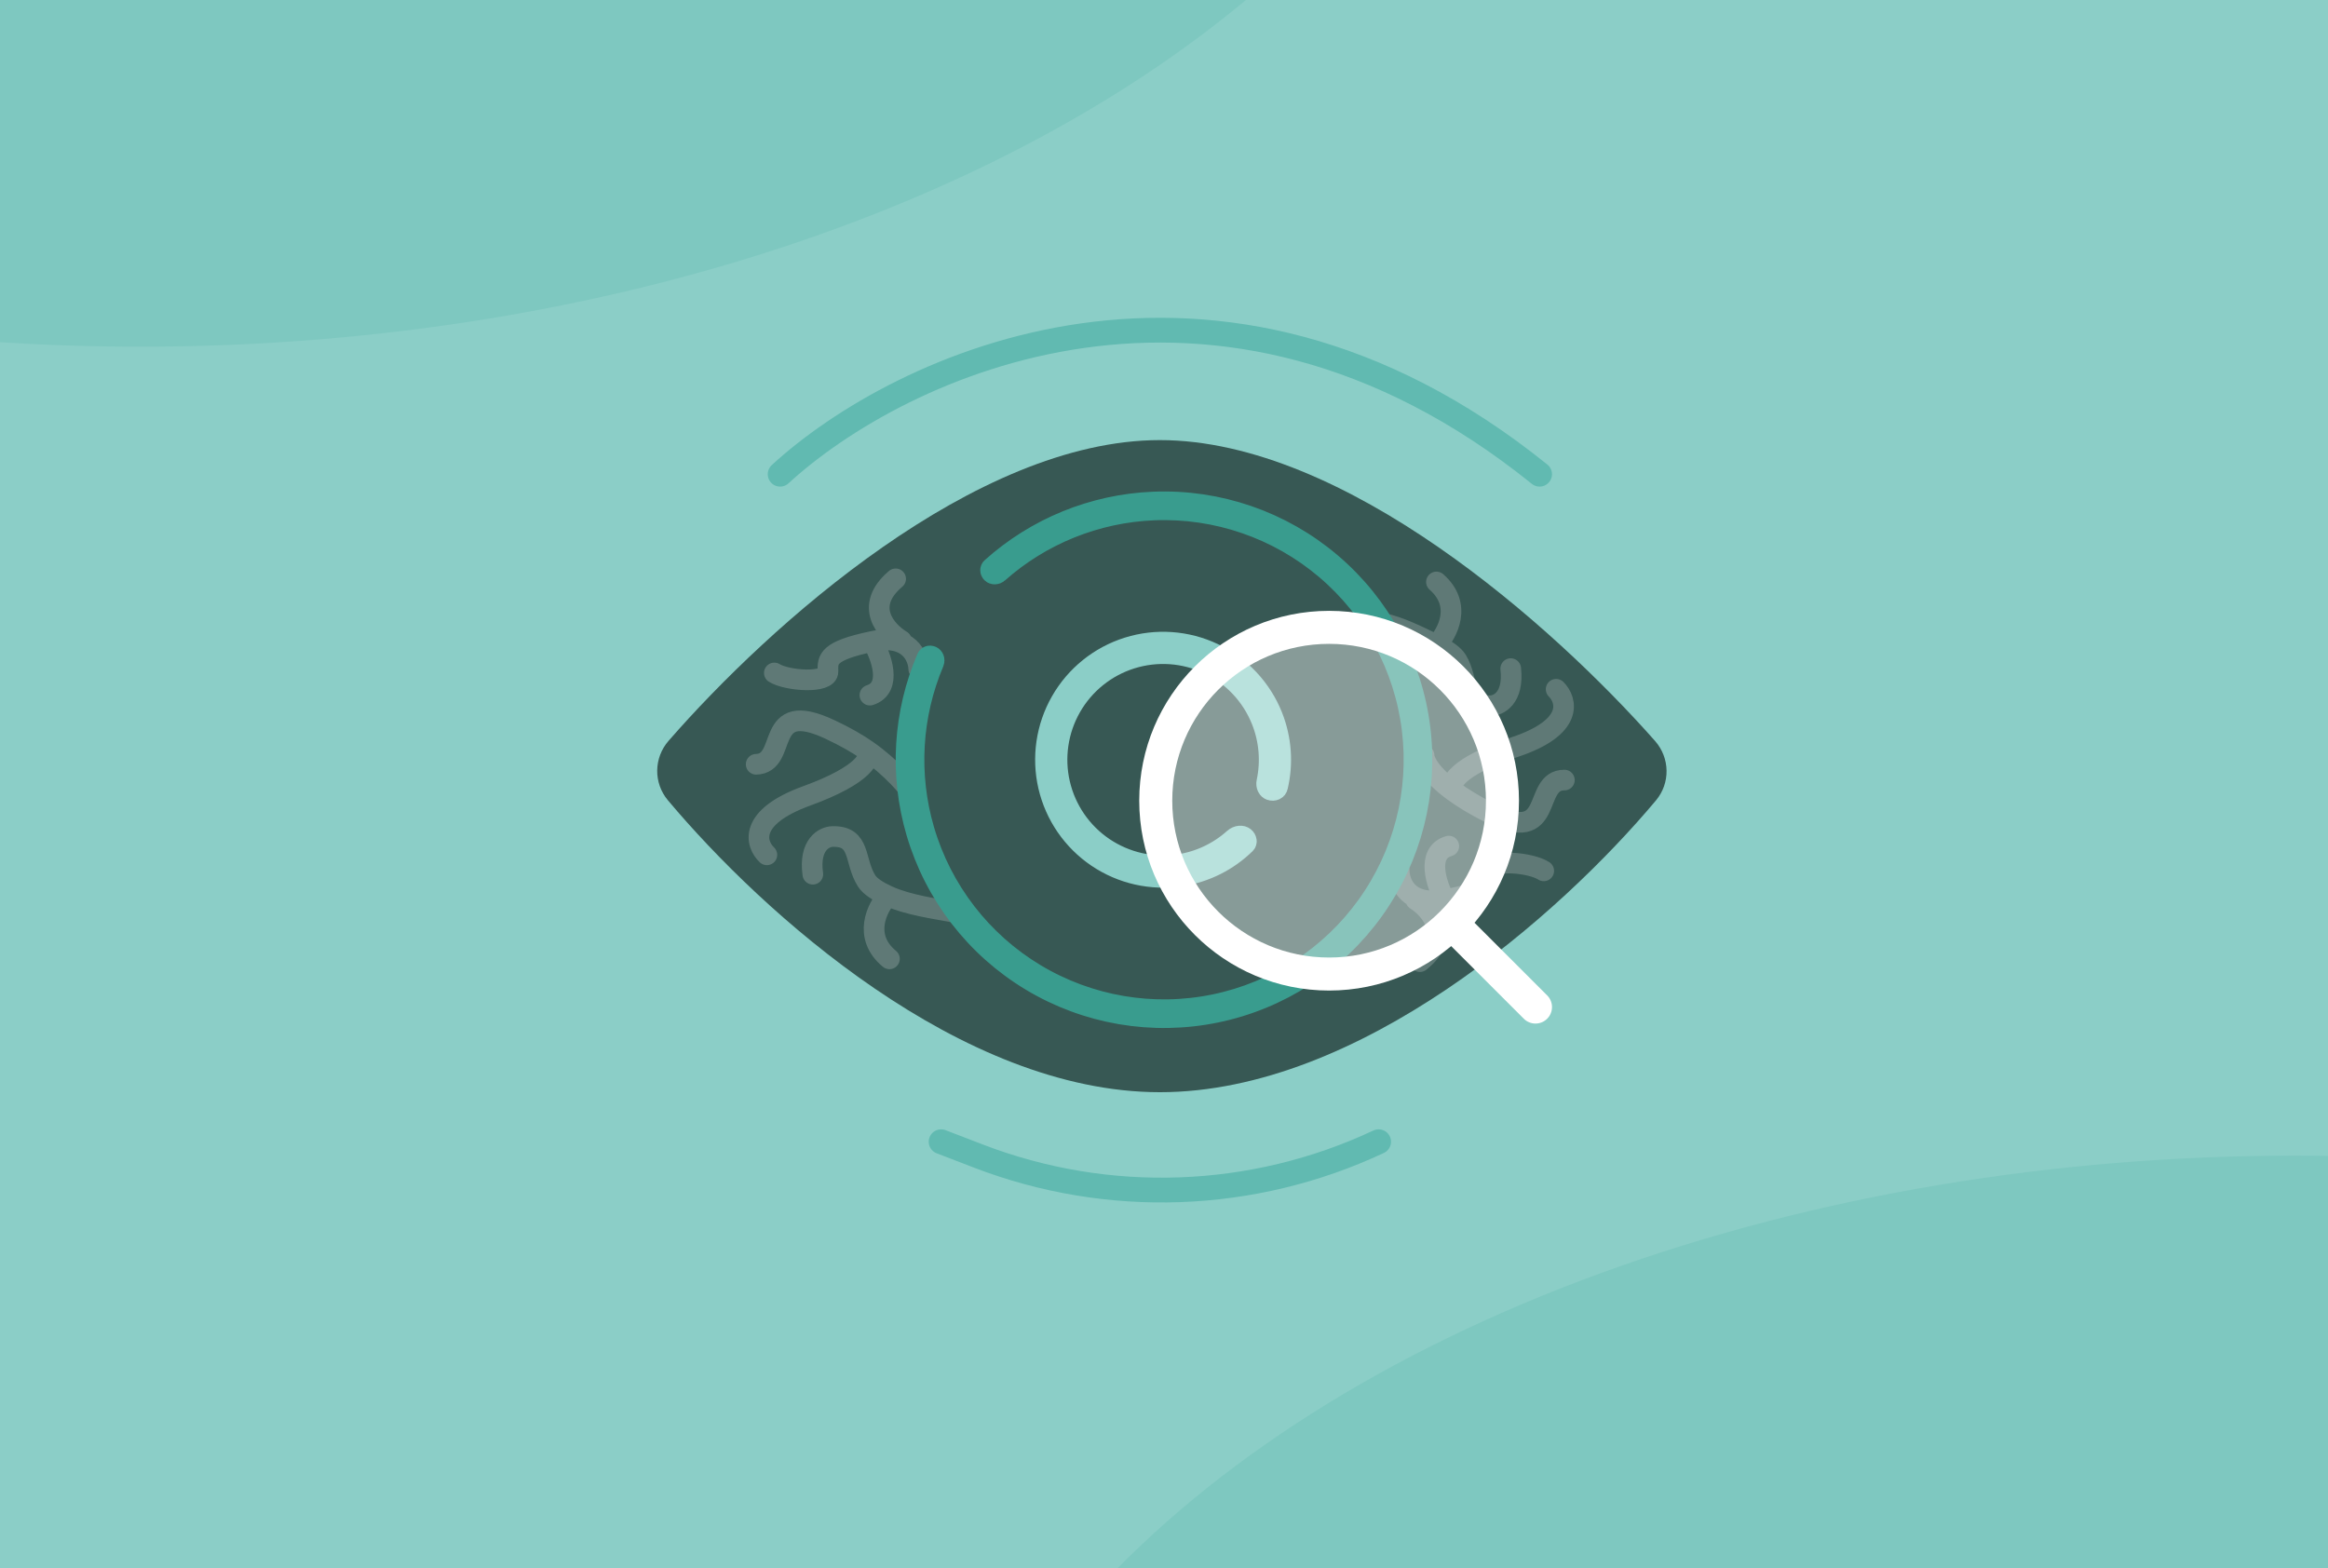 <svg width="282" height="190" viewBox="0 0 282 190" fill="none" xmlns="http://www.w3.org/2000/svg">
<rect x="0" y="0" width="282" height="190" fill="#333333" stroke="none"/>
<g clip-path="url(#clip0_2879_2663)">
<rect width="282" height="190" fill="#8BCEC7"/>
<path d="M80.909 96.954C79.144 94.851 79.185 91.815 80.989 89.745C93.196 75.742 118.123 53.316 140.499 53.316C162.88 53.316 188.093 75.752 200.473 89.754C202.296 91.817 202.356 94.863 200.587 96.973C188.962 110.84 164.647 132.315 140.499 132.315C116.382 132.315 92.377 110.617 80.909 96.954Z" fill="#375854"/>
<path d="M114 138.314L118.498 140.045C134.226 146.095 151.741 145.47 166.999 138.314V138.314" stroke="#61BAB1" stroke-width="3" stroke-linecap="round"/>
<path d="M94.5 57.448C108.833 44.281 147.299 25.848 186.498 57.448" stroke="#61BAB1" stroke-width="3" stroke-linecap="round"/>
<path opacity="0.2" d="M167.5 75.5C169.524 75.95 171.551 76.931 174 78.136M172.5 91.5C172.5 92.204 173.294 93.802 176 95.803M189.5 94.5C185.5 94.5 188.5 102.5 180.5 98.5C178.608 97.554 177.136 96.643 176 95.803M169.5 105.5C169.5 107 170.6 109.8 175 109M175 109C180.5 108 180.5 107 180.5 105.5C180.5 104 185.5 104.5 187 105.5M175 109C174 107.167 172.7 103.3 175.5 102.5M171.5 109C173.333 110.167 176 113.3 172 116.5M176 95.803C175.5 95.035 176.3 92.9 183.5 90.5C190.7 88.1 189.833 84.833 188.5 83.5M183 81C183.4 84.6 181.5 85.5 180.5 85.5C177 85.5 178 82.5 176.5 80C176.11 79.35 175.18 78.717 174 78.136M174 78.136C175.333 76.757 177.2 73.3 174 70.5" stroke="white" stroke-width="2.5" stroke-linecap="round"/>
<path opacity="0.2" d="M115.5 110.5C113.464 110.105 110.015 109.664 107.535 108.526M110.5 96.424C110.481 95.72 107.816 92.847 105.056 90.92M91.597 92.589C95.595 92.48 92.379 84.564 100.485 88.346C102.402 89.24 103.898 90.111 105.056 90.92M111.291 81.05C111.25 79.551 110.075 76.782 105.698 77.701M105.698 77.701C100.227 78.85 100.254 79.849 100.295 81.349C100.336 82.848 95.324 82.484 93.797 81.525M105.698 77.701C106.747 79.506 108.152 83.336 105.375 84.212M109.197 77.606C107.333 76.489 104.582 73.429 108.494 70.122M105.056 90.92C105.577 91.674 104.835 93.83 97.703 96.424C90.571 99.019 91.526 102.261 92.895 103.558M98.461 105.907C97.963 102.32 99.838 101.368 100.838 101.341C104.336 101.246 103.418 104.272 104.985 106.731C105.393 107.37 106.34 107.978 107.535 108.526M107.535 108.526C106.24 109.94 104.467 113.447 107.742 116.159" stroke="white" stroke-width="2.5" stroke-linecap="round"/>
<path d="M125.034 118.61C118.361 114.601 113.441 108.227 111.252 100.757C109.218 93.817 109.679 86.402 112.523 79.79C112.537 79.758 112.558 79.736 112.598 79.722C112.642 79.707 112.7 79.707 112.761 79.737C112.816 79.764 112.861 79.811 112.888 79.887C112.915 79.966 112.915 80.062 112.877 80.153C110.143 86.62 109.716 93.853 111.701 100.626C113.857 107.984 118.703 114.261 125.276 118.21C131.848 122.159 139.666 123.49 147.175 121.94C154.684 120.389 161.334 116.07 165.805 109.841C170.275 103.612 172.238 95.928 171.304 88.318C170.37 80.708 166.606 73.728 160.761 68.765C154.916 63.802 147.417 61.22 139.756 61.532C132.705 61.82 125.99 64.54 120.738 69.199C120.664 69.265 120.573 69.295 120.488 69.295C120.408 69.294 120.349 69.267 120.306 69.224C120.258 69.176 120.24 69.12 120.24 69.073C120.241 69.031 120.254 69.004 120.28 68.981C125.634 64.17 132.512 61.359 139.738 61.065C147.516 60.748 155.13 63.369 161.064 68.408C166.998 73.447 170.82 80.534 171.769 88.261C172.718 95.988 170.724 103.789 166.185 110.113C161.646 116.438 154.893 120.823 147.269 122.397C139.645 123.972 131.707 122.62 125.034 118.61Z" stroke="#399C8E" stroke-width="3"/>
<path d="M136.698 78.679C140.066 77.622 143.708 77.876 146.897 79.391C150.085 80.905 152.584 83.568 153.893 86.846C154.968 89.54 155.174 92.486 154.509 95.278C154.49 95.36 154.445 95.417 154.356 95.459C154.256 95.506 154.108 95.522 153.953 95.463C153.88 95.434 153.805 95.375 153.748 95.254C153.687 95.125 153.661 94.951 153.699 94.775C154.238 92.251 154.023 89.606 153.055 87.181C151.831 84.114 149.492 81.622 146.509 80.205C143.526 78.788 140.118 78.55 136.967 79.539C133.816 80.528 131.156 82.671 129.518 85.538C127.88 88.406 127.384 91.787 128.132 95.003C128.88 98.22 130.816 101.035 133.551 102.885C136.287 104.735 139.621 105.485 142.885 104.982C145.418 104.592 147.764 103.469 149.646 101.777C149.811 101.629 150.013 101.547 150.192 101.531C150.363 101.516 150.486 101.559 150.575 101.629C150.678 101.711 150.723 101.815 150.731 101.895C150.735 101.934 150.729 101.963 150.723 101.981C150.717 101.998 150.707 102.017 150.682 102.042C148.602 104.077 145.926 105.425 143.022 105.873C139.533 106.41 135.97 105.61 133.047 103.633C130.123 101.655 128.054 98.645 127.254 95.207C126.455 91.769 126.984 88.156 128.735 85.091C130.486 82.026 133.33 79.736 136.698 78.679Z" stroke="#8BCEC7" stroke-width="3"/>
<ellipse cx="278" cy="246" rx="168" ry="106" fill="#7EC8C0"/>
<ellipse cx="17" cy="-64" rx="168" ry="106" fill="#7EC8C0"/>
<path d="M161 118C149.402 118 140 108.598 140 97C140 85.402 149.402 76 161 76C172.598 76 182 85.402 182 97C182 108.598 172.598 118 161 118Z" fill="white" fill-opacity="0.4"/>
<path d="M184.586 123.414C185.367 124.195 186.633 124.195 187.414 123.414C188.195 122.633 188.195 121.367 187.414 120.586L186 122L184.586 123.414ZM175.85 111.85L174.436 113.264L184.586 123.414L186 122L187.414 120.586L177.264 110.436L175.85 111.85ZM161 118V116C150.507 116 142 107.493 142 97H140H138C138 109.703 148.297 120 161 120V118ZM140 97H142C142 86.507 150.507 78 161 78V76V74C148.297 74 138 84.297 138 97H140ZM161 76V78C171.493 78 180 86.507 180 97H182H184C184 84.297 173.703 74 161 74V76ZM182 97H180C180 107.493 171.493 116 161 116V118V120C173.703 120 184 109.703 184 97H182Z" fill="white"/>
</g>
<defs>
<clipPath id="clip0_2879_2663">
<rect width="282" height="190" fill="white"/>
</clipPath>
</defs>
</svg>

